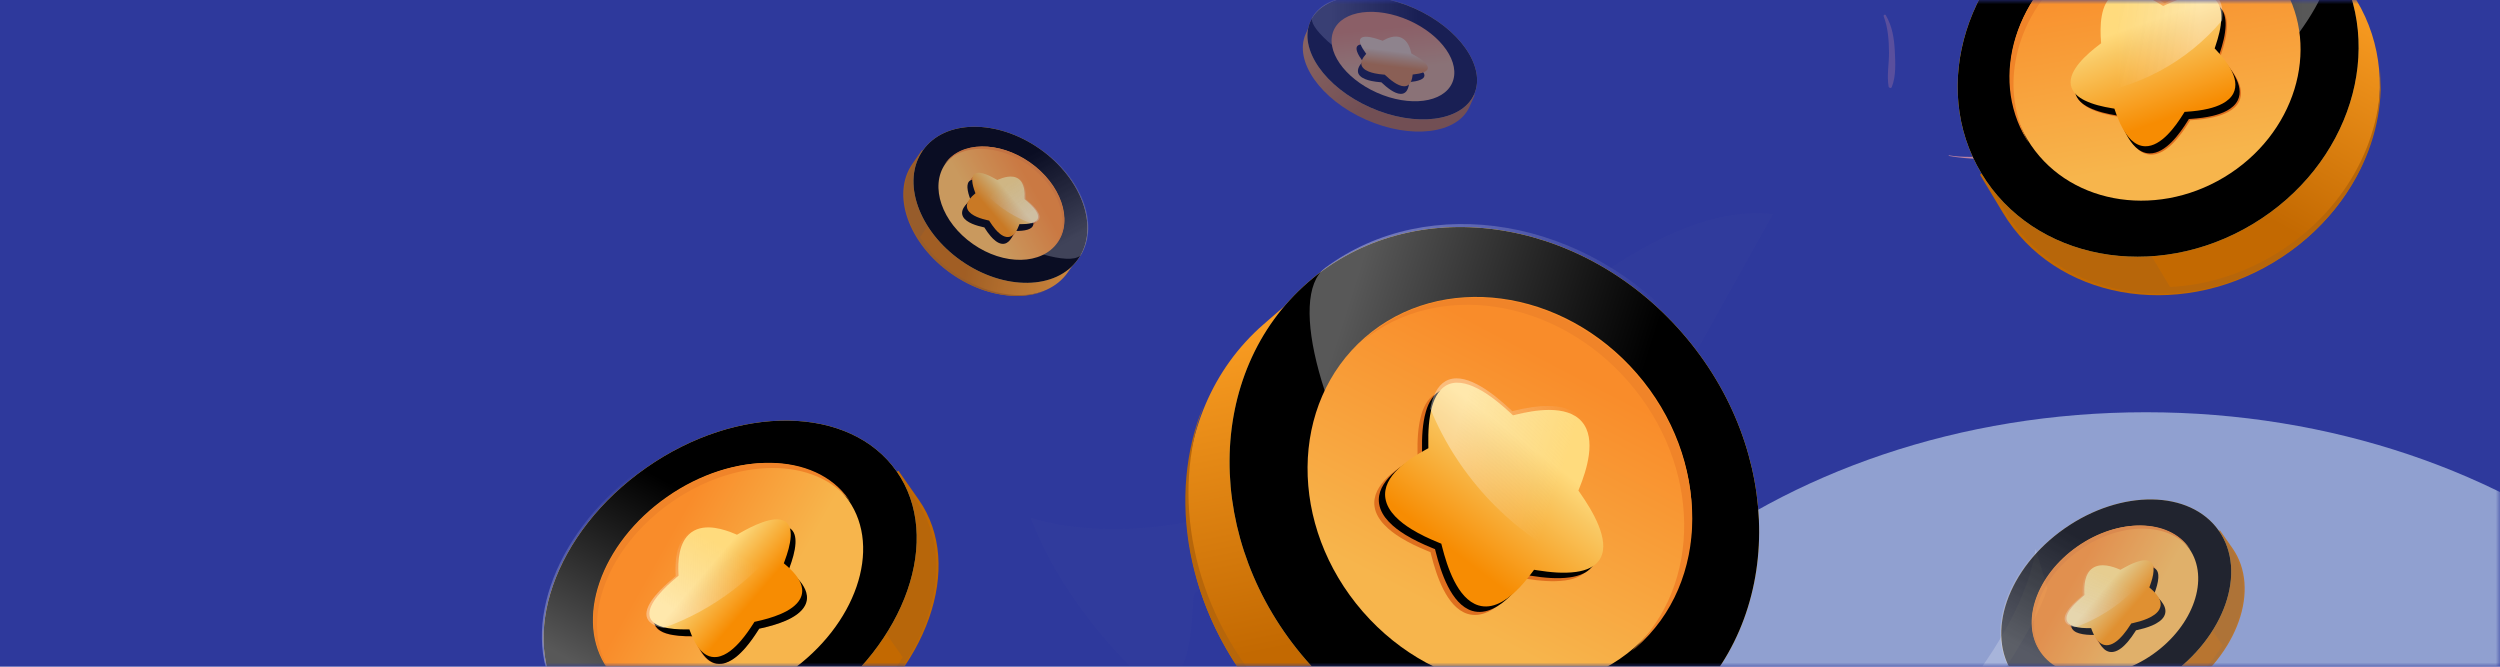 <?xml version="1.0" encoding="UTF-8"?>
<svg width="300px" height="80px" viewBox="0 0 300 80" version="1.1" xmlns="http://www.w3.org/2000/svg" xmlns:xlink="http://www.w3.org/1999/xlink">
    <title>Group 5 Copy 4</title>
    <defs>
        <polygon id="path-1" points="0 0 300 0 300 80 0 80"></polygon>
        <filter x="-92.6%" y="-116.3%" width="285.2%" height="332.6%" filterUnits="objectBoundingBox" id="filter-3">
            <feGaussianBlur stdDeviation="50" in="SourceGraphic"></feGaussianBlur>
        </filter>
        <linearGradient x1="109.267%" y1="50%" x2="50%" y2="58.744%" id="linearGradient-4">
            <stop stop-color="#F99C22" offset="0%"></stop>
            <stop stop-color="#C36901" offset="100%"></stop>
        </linearGradient>
        <filter x="-153.4%" y="-410.5%" width="406.8%" height="921.1%" filterUnits="objectBoundingBox" id="filter-5">
            <feGaussianBlur stdDeviation="11" in="SourceGraphic"></feGaussianBlur>
        </filter>
        <path d="M10.925,0.22 C16.865,0.22 21.681,3.135 21.681,6.731 C21.681,10.327 16.865,13.242 10.925,13.242 C4.985,13.242 0.17,10.327 0.17,6.731 C0.17,3.135 4.985,0.22 10.925,0.22" id="path-6"></path>
        <filter x="-83.7%" y="-138.2%" width="267.4%" height="376.5%" filterUnits="objectBoundingBox" id="filter-7">
            <feGaussianBlur stdDeviation="6" in="SourceGraphic"></feGaussianBlur>
        </filter>
        <filter x="-93.0%" y="-153.6%" width="286.0%" height="407.2%" filterUnits="objectBoundingBox" id="filter-8">
            <feGaussianBlur stdDeviation="1" in="SourceAlpha" result="shadowBlurInner1"></feGaussianBlur>
            <feOffset dx="0" dy="2" in="shadowBlurInner1" result="shadowOffsetInner1"></feOffset>
            <feComposite in="shadowOffsetInner1" in2="SourceAlpha" operator="arithmetic" k2="-1" k3="1" result="shadowInnerInner1"></feComposite>
            <feColorMatrix values="0 0 0 0 1   0 0 0 0 1   0 0 0 0 1  0 0 0 1 0" type="matrix" in="shadowInnerInner1" result="shadowMatrixInner1"></feColorMatrix>
            <feGaussianBlur stdDeviation="0.5" in="SourceAlpha" result="shadowBlurInner2"></feGaussianBlur>
            <feOffset dx="0" dy="-2" in="shadowBlurInner2" result="shadowOffsetInner2"></feOffset>
            <feComposite in="shadowOffsetInner2" in2="SourceAlpha" operator="arithmetic" k2="-1" k3="1" result="shadowInnerInner2"></feComposite>
            <feColorMatrix values="0 0 0 0 0.843   0 0 0 0 0.389   0 0 0 0 0.04  0 0 0 0.46 0" type="matrix" in="shadowInnerInner2" result="shadowMatrixInner2"></feColorMatrix>
            <feMerge>
                <feMergeNode in="shadowMatrixInner1"></feMergeNode>
                <feMergeNode in="shadowMatrixInner2"></feMergeNode>
            </feMerge>
        </filter>
        <linearGradient x1="36.721%" y1="44.288%" x2="86.927%" y2="55.822%" id="linearGradient-9">
            <stop stop-color="#EEEEEE" stop-opacity="0" offset="0%"></stop>
            <stop stop-color="#FFFFFF" stop-opacity="0.436" offset="100%"></stop>
        </linearGradient>
        <filter x="-83.7%" y="-193.0%" width="267.4%" height="486.1%" filterUnits="objectBoundingBox" id="filter-10">
            <feGaussianBlur stdDeviation="6" in="SourceGraphic"></feGaussianBlur>
        </filter>
        <linearGradient x1="79.919%" y1="36.575%" x2="50%" y2="68.586%" id="linearGradient-11">
            <stop stop-color="#F98C2A" offset="0%"></stop>
            <stop stop-color="#F7B54C" offset="100%"></stop>
        </linearGradient>
        <filter x="-115.7%" y="-189.8%" width="331.4%" height="479.5%" filterUnits="objectBoundingBox" id="filter-12">
            <feGaussianBlur stdDeviation="6" in="SourceGraphic"></feGaussianBlur>
        </filter>
        <linearGradient x1="64.273%" y1="39.569%" x2="50%" y2="68.029%" id="linearGradient-13">
            <stop stop-color="#FFDB7D" offset="0%"></stop>
            <stop stop-color="#F9C863" offset="20.905%"></stop>
            <stop stop-color="#F78C02" offset="100%"></stop>
        </linearGradient>
        <path d="M8.902,5.338 C8.148,5.395 6.838,5.543 6.56,6.051 C6.426,6.295 6.569,6.553 6.771,6.766 C7.03,7.041 7.402,7.285 7.778,7.502 L7.876,7.559 L7.851,7.64 C7.782,7.856 7.73,8.076 7.716,8.297 C7.697,8.626 7.76,9.059 8.241,9.266 C8.951,9.572 10.152,9.209 10.803,8.983 L10.926,8.941 L11.048,8.983 C11.377,9.097 11.721,9.203 12.078,9.28 C12.551,9.381 13.168,9.457 13.61,9.266 C14.341,8.951 14.146,8.1 14,7.64 L13.975,7.559 L14.073,7.502 C14.449,7.285 14.821,7.041 15.081,6.766 C15.28,6.555 15.424,6.292 15.291,6.051 C15.013,5.543 13.703,5.395 12.95,5.338 L12.812,5.328 L12.755,5.251 C12.445,4.835 11.8,4.079 10.926,4.079 C10.051,4.079 9.407,4.835 9.097,5.251 L9.039,5.328 L8.902,5.338" id="path-14"></path>
        <filter x="-169.8%" y="-263.9%" width="439.6%" height="665.5%" filterUnits="objectBoundingBox" id="filter-15">
            <feGaussianBlur stdDeviation="4" in="SourceGraphic"></feGaussianBlur>
        </filter>
        <filter x="-192.4%" y="-301.6%" width="484.8%" height="740.9%" filterUnits="objectBoundingBox" id="filter-16">
            <feOffset dx="0" dy="1" in="SourceAlpha" result="shadowOffsetOuter1"></feOffset>
            <feGaussianBlur stdDeviation="1.5" in="shadowOffsetOuter1" result="shadowBlurOuter1"></feGaussianBlur>
            <feColorMatrix values="0 0 0 0 0.886   0 0 0 0 0.412   0 0 0 0 0.004  0 0 0 0.649 0" type="matrix" in="shadowBlurOuter1"></feColorMatrix>
        </filter>
        <filter x="-65.0%" y="-57.6%" width="230.0%" height="215.2%" filterUnits="objectBoundingBox" id="filter-17">
            <feGaussianBlur stdDeviation="10" in="SourceGraphic"></feGaussianBlur>
        </filter>
        <filter x="-33.7%" y="-53.5%" width="167.3%" height="206.9%" filterUnits="objectBoundingBox" id="filter-18">
            <feGaussianBlur stdDeviation="10" in="SourceGraphic"></feGaussianBlur>
        </filter>
        <filter x="-19.0%" y="-153.4%" width="138.0%" height="406.7%" filterUnits="objectBoundingBox" id="filter-19">
            <feGaussianBlur stdDeviation="2" in="SourceGraphic"></feGaussianBlur>
        </filter>
        <filter x="-64.6%" y="-95.2%" width="229.3%" height="290.4%" filterUnits="objectBoundingBox" id="filter-20">
            <feGaussianBlur stdDeviation="2" in="SourceGraphic"></feGaussianBlur>
        </filter>
        <filter x="-187.8%" y="-72.0%" width="475.7%" height="244.1%" filterUnits="objectBoundingBox" id="filter-21">
            <feGaussianBlur stdDeviation="2" in="SourceGraphic"></feGaussianBlur>
        </filter>
        <linearGradient x1="109.267%" y1="50%" x2="50%" y2="62.42%" id="linearGradient-22">
            <stop stop-color="#F99C22" offset="0%"></stop>
            <stop stop-color="#C36901" offset="100%"></stop>
        </linearGradient>
        <path d="M24.776,0.596 C38.246,0.596 49.166,8.474 49.166,18.192 C49.166,27.911 38.246,35.789 24.776,35.789 C11.305,35.789 0.385,27.911 0.385,18.192 C0.385,8.474 11.305,0.596 24.776,0.596" id="path-23"></path>
        <filter x="-4.1%" y="-5.7%" width="108.2%" height="111.4%" filterUnits="objectBoundingBox" id="filter-24">
            <feGaussianBlur stdDeviation="1" in="SourceAlpha" result="shadowBlurInner1"></feGaussianBlur>
            <feOffset dx="0" dy="2" in="shadowBlurInner1" result="shadowOffsetInner1"></feOffset>
            <feComposite in="shadowOffsetInner1" in2="SourceAlpha" operator="arithmetic" k2="-1" k3="1" result="shadowInnerInner1"></feComposite>
            <feColorMatrix values="0 0 0 0 1   0 0 0 0 1   0 0 0 0 1  0 0 0 1 0" type="matrix" in="shadowInnerInner1" result="shadowMatrixInner1"></feColorMatrix>
            <feGaussianBlur stdDeviation="0.5" in="SourceAlpha" result="shadowBlurInner2"></feGaussianBlur>
            <feOffset dx="0" dy="-2" in="shadowBlurInner2" result="shadowOffsetInner2"></feOffset>
            <feComposite in="shadowOffsetInner2" in2="SourceAlpha" operator="arithmetic" k2="-1" k3="1" result="shadowInnerInner2"></feComposite>
            <feColorMatrix values="0 0 0 0 0.843   0 0 0 0 0.389   0 0 0 0 0.04  0 0 0 0.46 0" type="matrix" in="shadowInnerInner2" result="shadowMatrixInner2"></feColorMatrix>
            <feMerge>
                <feMergeNode in="shadowMatrixInner1"></feMergeNode>
                <feMergeNode in="shadowMatrixInner2"></feMergeNode>
            </feMerge>
        </filter>
        <linearGradient x1="36.721%" y1="41.887%" x2="86.927%" y2="58.269%" id="linearGradient-25">
            <stop stop-color="#EEEEEE" stop-opacity="0" offset="0%"></stop>
            <stop stop-color="#FFFFFF" stop-opacity="0.436" offset="100%"></stop>
        </linearGradient>
        <linearGradient x1="79.919%" y1="30.932%" x2="50%" y2="76.399%" id="linearGradient-26">
            <stop stop-color="#F98C2A" offset="0%"></stop>
            <stop stop-color="#F7B54C" offset="100%"></stop>
        </linearGradient>
        <linearGradient x1="64.273%" y1="35.184%" x2="50%" y2="75.607%" id="linearGradient-27">
            <stop stop-color="#FFDB7D" offset="0%"></stop>
            <stop stop-color="#F9C863" offset="20.905%"></stop>
            <stop stop-color="#F78C02" offset="100%"></stop>
        </linearGradient>
        <path d="M20.129,13.457 C18.42,13.611 15.448,14.011 14.818,15.383 C14.515,16.042 14.839,16.74 15.296,17.317 C15.884,18.06 16.728,18.718 17.581,19.307 L17.803,19.46 L17.745,19.679 C17.59,20.263 17.47,20.857 17.44,21.453 C17.396,22.342 17.539,23.512 18.631,24.074 C20.241,24.901 22.964,23.919 24.44,23.309 L24.718,23.194 L24.996,23.309 C25.742,23.617 26.522,23.903 27.332,24.111 C28.404,24.385 29.804,24.589 30.805,24.074 C32.464,23.221 32.022,20.921 31.691,19.679 L31.633,19.46 L31.856,19.307 C32.708,18.718 33.552,18.06 34.141,17.317 C34.594,16.745 34.919,16.036 34.619,15.383 C33.988,14.01 31.017,13.611 29.308,13.457 L28.996,13.429 L28.866,13.221 C28.163,12.097 26.701,10.053 24.718,10.053 C22.735,10.053 21.273,12.097 20.57,13.221 L20.441,13.429 L20.129,13.457" id="path-28"></path>
        <filter x="-25.0%" y="-27.9%" width="149.9%" height="169.7%" filterUnits="objectBoundingBox" id="filter-29">
            <feOffset dx="0" dy="1" in="SourceAlpha" result="shadowOffsetOuter1"></feOffset>
            <feGaussianBlur stdDeviation="1.5" in="shadowOffsetOuter1" result="shadowBlurOuter1"></feGaussianBlur>
            <feColorMatrix values="0 0 0 0 0.886   0 0 0 0 0.412   0 0 0 0 0.004  0 0 0 0.649 0" type="matrix" in="shadowBlurOuter1"></feColorMatrix>
        </filter>
        <linearGradient x1="36.721%" y1="44.281%" x2="86.927%" y2="55.829%" id="linearGradient-30">
            <stop stop-color="#EEEEEE" stop-opacity="0" offset="0%"></stop>
            <stop stop-color="#FFFFFF" stop-opacity="0.436" offset="100%"></stop>
        </linearGradient>
        <linearGradient x1="109.267%" y1="50%" x2="50%" y2="62.42%" id="linearGradient-31">
            <stop stop-color="#F99C22" offset="0%"></stop>
            <stop stop-color="#C36901" offset="100%"></stop>
        </linearGradient>
        <filter x="-52.8%" y="-118.5%" width="205.5%" height="336.9%" filterUnits="objectBoundingBox" id="filter-32">
            <feGaussianBlur stdDeviation="4" in="SourceGraphic"></feGaussianBlur>
        </filter>
        <filter x="-55.2%" y="-118.5%" width="210.4%" height="336.9%" filterUnits="objectBoundingBox" id="filter-33">
            <feGaussianBlur stdDeviation="4" in="SourceGraphic"></feGaussianBlur>
        </filter>
        <path d="M11.553,0.278 C17.834,0.278 22.926,3.951 22.926,8.483 C22.926,13.015 17.834,16.688 11.553,16.688 C5.272,16.688 0.18,13.015 0.18,8.483 C0.18,3.951 5.272,0.278 11.553,0.278" id="path-34"></path>
        <filter x="-52.8%" y="-73.1%" width="205.5%" height="246.2%" filterUnits="objectBoundingBox" id="filter-35">
            <feGaussianBlur stdDeviation="4" in="SourceGraphic"></feGaussianBlur>
        </filter>
        <filter x="-61.5%" y="-85.3%" width="223.1%" height="270.6%" filterUnits="objectBoundingBox" id="filter-36">
            <feGaussianBlur stdDeviation="1" in="SourceAlpha" result="shadowBlurInner1"></feGaussianBlur>
            <feOffset dx="0" dy="2" in="shadowBlurInner1" result="shadowOffsetInner1"></feOffset>
            <feComposite in="shadowOffsetInner1" in2="SourceAlpha" operator="arithmetic" k2="-1" k3="1" result="shadowInnerInner1"></feComposite>
            <feColorMatrix values="0 0 0 0 1   0 0 0 0 1   0 0 0 0 1  0 0 0 1 0" type="matrix" in="shadowInnerInner1" result="shadowMatrixInner1"></feColorMatrix>
            <feGaussianBlur stdDeviation="0.5" in="SourceAlpha" result="shadowBlurInner2"></feGaussianBlur>
            <feOffset dx="0" dy="-2" in="shadowBlurInner2" result="shadowOffsetInner2"></feOffset>
            <feComposite in="shadowOffsetInner2" in2="SourceAlpha" operator="arithmetic" k2="-1" k3="1" result="shadowInnerInner2"></feComposite>
            <feColorMatrix values="0 0 0 0 0.843   0 0 0 0 0.389   0 0 0 0 0.04  0 0 0 0.46 0" type="matrix" in="shadowInnerInner2" result="shadowMatrixInner2"></feColorMatrix>
            <feMerge>
                <feMergeNode in="shadowMatrixInner1"></feMergeNode>
                <feMergeNode in="shadowMatrixInner2"></feMergeNode>
            </feMerge>
        </filter>
        <linearGradient x1="36.721%" y1="41.887%" x2="86.927%" y2="58.269%" id="linearGradient-37">
            <stop stop-color="#EEEEEE" stop-opacity="0" offset="0%"></stop>
            <stop stop-color="#FFFFFF" stop-opacity="0.436" offset="100%"></stop>
        </linearGradient>
        <filter x="-52.8%" y="-102.1%" width="205.5%" height="304.2%" filterUnits="objectBoundingBox" id="filter-38">
            <feGaussianBlur stdDeviation="4" in="SourceGraphic"></feGaussianBlur>
        </filter>
        <linearGradient x1="79.919%" y1="30.932%" x2="50%" y2="76.399%" id="linearGradient-39">
            <stop stop-color="#F98C2A" offset="0%"></stop>
            <stop stop-color="#F7B54C" offset="100%"></stop>
        </linearGradient>
        <filter x="-72.9%" y="-100.4%" width="245.9%" height="300.8%" filterUnits="objectBoundingBox" id="filter-40">
            <feGaussianBlur stdDeviation="4" in="SourceGraphic"></feGaussianBlur>
        </filter>
        <filter x="-128.4%" y="-179.5%" width="356.9%" height="459.0%" filterUnits="objectBoundingBox" id="filter-41">
            <feGaussianBlur stdDeviation="4" in="SourceGraphic"></feGaussianBlur>
        </filter>
        <filter x="-72.9%" y="-197.4%" width="245.9%" height="494.9%" filterUnits="objectBoundingBox" id="filter-42">
            <feGaussianBlur stdDeviation="4" in="SourceGraphic"></feGaussianBlur>
        </filter>
        <linearGradient x1="64.273%" y1="35.184%" x2="50%" y2="75.607%" id="linearGradient-43">
            <stop stop-color="#FFDB7D" offset="0%"></stop>
            <stop stop-color="#F9C863" offset="20.905%"></stop>
            <stop stop-color="#F78C02" offset="100%"></stop>
        </linearGradient>
        <path d="M9.386,6.275 C8.589,6.347 7.203,6.533 6.909,7.173 C6.768,7.481 6.919,7.806 7.132,8.075 C7.407,8.422 7.8,8.728 8.198,9.003 L8.302,9.074 L8.275,9.176 C8.202,9.449 8.146,9.726 8.132,10.004 C8.112,10.418 8.178,10.964 8.688,11.226 C9.438,11.611 10.708,11.154 11.396,10.869 L11.526,10.815 L11.656,10.869 C12.003,11.012 12.367,11.146 12.745,11.243 C13.244,11.371 13.897,11.466 14.364,11.226 C15.138,10.828 14.932,9.755 14.778,9.176 L14.751,9.074 L14.854,9.003 C15.252,8.728 15.645,8.422 15.92,8.075 C16.131,7.808 16.282,7.477 16.143,7.173 C15.849,6.533 14.463,6.347 13.666,6.275 L13.521,6.262 L13.46,6.165 C13.132,5.641 12.451,4.688 11.526,4.688 C10.601,4.688 9.92,5.641 9.592,6.165 L9.531,6.262 L9.386,6.275" id="path-44"></path>
        <filter x="-160.6%" y="-209.4%" width="421.1%" height="548.7%" filterUnits="objectBoundingBox" id="filter-45">
            <feGaussianBlur stdDeviation="4" in="SourceGraphic"></feGaussianBlur>
        </filter>
        <filter x="-182.0%" y="-239.3%" width="463.9%" height="608.5%" filterUnits="objectBoundingBox" id="filter-46">
            <feOffset dx="0" dy="1" in="SourceAlpha" result="shadowOffsetOuter1"></feOffset>
            <feGaussianBlur stdDeviation="1.5" in="shadowOffsetOuter1" result="shadowBlurOuter1"></feGaussianBlur>
            <feColorMatrix values="0 0 0 0 0.886   0 0 0 0 0.412   0 0 0 0 0.004  0 0 0 0.649 0" type="matrix" in="shadowBlurOuter1"></feColorMatrix>
        </filter>
        <linearGradient x1="36.721%" y1="44.281%" x2="86.927%" y2="55.829%" id="linearGradient-47">
            <stop stop-color="#EEEEEE" stop-opacity="0" offset="0%"></stop>
            <stop stop-color="#FFFFFF" stop-opacity="0.436" offset="100%"></stop>
        </linearGradient>
        <filter x="-128.4%" y="-296.2%" width="356.9%" height="692.3%" filterUnits="objectBoundingBox" id="filter-48">
            <feGaussianBlur stdDeviation="4" in="SourceGraphic"></feGaussianBlur>
        </filter>
        <linearGradient x1="109.267%" y1="50%" x2="50%" y2="62.42%" id="linearGradient-49">
            <stop stop-color="#F99C22" offset="0%"></stop>
            <stop stop-color="#C36901" offset="100%"></stop>
        </linearGradient>
        <filter x="-39.9%" y="-89.6%" width="179.8%" height="279.3%" filterUnits="objectBoundingBox" id="filter-50">
            <feGaussianBlur stdDeviation="4" in="SourceGraphic"></feGaussianBlur>
        </filter>
        <filter x="-41.8%" y="-89.6%" width="183.6%" height="279.3%" filterUnits="objectBoundingBox" id="filter-51">
            <feGaussianBlur stdDeviation="4" in="SourceGraphic"></feGaussianBlur>
        </filter>
        <path d="M15.269,0.367 C23.571,0.367 30.301,5.222 30.301,11.212 C30.301,17.201 23.571,22.057 15.269,22.057 C6.967,22.057 0.237,17.201 0.237,11.212 C0.237,5.222 6.967,0.367 15.269,0.367" id="path-52"></path>
        <filter x="-39.9%" y="-55.3%" width="179.8%" height="210.7%" filterUnits="objectBoundingBox" id="filter-53">
            <feGaussianBlur stdDeviation="4" in="SourceGraphic"></feGaussianBlur>
        </filter>
        <filter x="-46.6%" y="-64.5%" width="193.1%" height="229.1%" filterUnits="objectBoundingBox" id="filter-54">
            <feGaussianBlur stdDeviation="1" in="SourceAlpha" result="shadowBlurInner1"></feGaussianBlur>
            <feOffset dx="0" dy="2" in="shadowBlurInner1" result="shadowOffsetInner1"></feOffset>
            <feComposite in="shadowOffsetInner1" in2="SourceAlpha" operator="arithmetic" k2="-1" k3="1" result="shadowInnerInner1"></feComposite>
            <feColorMatrix values="0 0 0 0 1   0 0 0 0 1   0 0 0 0 1  0 0 0 1 0" type="matrix" in="shadowInnerInner1" result="shadowMatrixInner1"></feColorMatrix>
            <feGaussianBlur stdDeviation="0.5" in="SourceAlpha" result="shadowBlurInner2"></feGaussianBlur>
            <feOffset dx="0" dy="-2" in="shadowBlurInner2" result="shadowOffsetInner2"></feOffset>
            <feComposite in="shadowOffsetInner2" in2="SourceAlpha" operator="arithmetic" k2="-1" k3="1" result="shadowInnerInner2"></feComposite>
            <feColorMatrix values="0 0 0 0 0.843   0 0 0 0 0.389   0 0 0 0 0.04  0 0 0 0.46 0" type="matrix" in="shadowInnerInner2" result="shadowMatrixInner2"></feColorMatrix>
            <feMerge>
                <feMergeNode in="shadowMatrixInner1"></feMergeNode>
                <feMergeNode in="shadowMatrixInner2"></feMergeNode>
            </feMerge>
        </filter>
        <linearGradient x1="36.721%" y1="41.887%" x2="86.927%" y2="58.269%" id="linearGradient-55">
            <stop stop-color="#EEEEEE" stop-opacity="0" offset="0%"></stop>
            <stop stop-color="#FFFFFF" stop-opacity="0.436" offset="100%"></stop>
        </linearGradient>
        <filter x="-39.9%" y="-77.3%" width="179.8%" height="254.5%" filterUnits="objectBoundingBox" id="filter-56">
            <feGaussianBlur stdDeviation="4" in="SourceGraphic"></feGaussianBlur>
        </filter>
        <linearGradient x1="79.919%" y1="30.932%" x2="50%" y2="76.399%" id="linearGradient-57">
            <stop stop-color="#F98C2A" offset="0%"></stop>
            <stop stop-color="#F7B54C" offset="100%"></stop>
        </linearGradient>
        <filter x="-55.2%" y="-76.0%" width="210.4%" height="251.9%" filterUnits="objectBoundingBox" id="filter-58">
            <feGaussianBlur stdDeviation="4" in="SourceGraphic"></feGaussianBlur>
        </filter>
        <filter x="-97.2%" y="-135.8%" width="294.4%" height="371.6%" filterUnits="objectBoundingBox" id="filter-59">
            <feGaussianBlur stdDeviation="4" in="SourceGraphic"></feGaussianBlur>
        </filter>
        <filter x="-55.2%" y="-149.4%" width="210.4%" height="398.8%" filterUnits="objectBoundingBox" id="filter-60">
            <feGaussianBlur stdDeviation="4" in="SourceGraphic"></feGaussianBlur>
        </filter>
        <linearGradient x1="64.273%" y1="35.184%" x2="50%" y2="75.607%" id="linearGradient-61">
            <stop stop-color="#FFDB7D" offset="0%"></stop>
            <stop stop-color="#F9C863" offset="20.905%"></stop>
            <stop stop-color="#F78C02" offset="100%"></stop>
        </linearGradient>
        <path d="M12.405,8.294 C11.352,8.389 9.521,8.635 9.132,9.48 C8.945,9.887 9.145,10.317 9.427,10.672 C9.789,11.131 10.31,11.536 10.835,11.899 L10.972,11.993 L10.936,12.128 C10.841,12.488 10.767,12.854 10.749,13.222 C10.721,13.769 10.809,14.491 11.482,14.837 C12.474,15.347 14.153,14.741 15.063,14.365 L15.234,14.294 L15.405,14.365 C15.865,14.555 16.345,14.731 16.844,14.859 C17.505,15.028 18.368,15.154 18.985,14.837 C20.007,14.311 19.735,12.894 19.531,12.128 L19.496,11.993 L19.632,11.899 C20.158,11.536 20.678,11.131 21.041,10.672 C21.32,10.32 21.52,9.883 21.335,9.48 C20.947,8.634 19.115,8.388 18.062,8.294 L17.87,8.276 L17.79,8.148 C17.357,7.456 16.456,6.196 15.234,6.196 C14.012,6.196 13.111,7.455 12.677,8.148 L12.598,8.276 L12.405,8.294" id="path-62"></path>
        <filter x="-121.5%" y="-158.4%" width="343.0%" height="439.5%" filterUnits="objectBoundingBox" id="filter-63">
            <feGaussianBlur stdDeviation="4" in="SourceGraphic"></feGaussianBlur>
        </filter>
        <filter x="-137.7%" y="-181.1%" width="375.4%" height="484.8%" filterUnits="objectBoundingBox" id="filter-64">
            <feOffset dx="0" dy="1" in="SourceAlpha" result="shadowOffsetOuter1"></feOffset>
            <feGaussianBlur stdDeviation="1.5" in="shadowOffsetOuter1" result="shadowBlurOuter1"></feGaussianBlur>
            <feColorMatrix values="0 0 0 0 0.886   0 0 0 0 0.412   0 0 0 0 0.004  0 0 0 0.649 0" type="matrix" in="shadowBlurOuter1"></feColorMatrix>
        </filter>
        <linearGradient x1="36.721%" y1="44.281%" x2="86.927%" y2="55.829%" id="linearGradient-65">
            <stop stop-color="#EEEEEE" stop-opacity="0" offset="0%"></stop>
            <stop stop-color="#FFFFFF" stop-opacity="0.436" offset="100%"></stop>
        </linearGradient>
        <filter x="-97.2%" y="-224.1%" width="294.4%" height="548.1%" filterUnits="objectBoundingBox" id="filter-66">
            <feGaussianBlur stdDeviation="4" in="SourceGraphic"></feGaussianBlur>
        </filter>
        <linearGradient x1="109.267%" y1="50%" x2="50%" y2="68.368%" id="linearGradient-67">
            <stop stop-color="#F99C22" offset="0%"></stop>
            <stop stop-color="#C36901" offset="100%"></stop>
        </linearGradient>
        <path d="M34.628,1.012 C53.455,1.012 68.718,14.403 68.718,30.922 C68.718,47.44 53.455,60.831 34.628,60.831 C15.801,60.831 0.538,47.44 0.538,30.922 C0.538,14.403 15.801,1.012 34.628,1.012" id="path-68"></path>
        <filter x="-2.9%" y="-3.3%" width="105.9%" height="106.7%" filterUnits="objectBoundingBox" id="filter-69">
            <feGaussianBlur stdDeviation="1" in="SourceAlpha" result="shadowBlurInner1"></feGaussianBlur>
            <feOffset dx="0" dy="2" in="shadowBlurInner1" result="shadowOffsetInner1"></feOffset>
            <feComposite in="shadowOffsetInner1" in2="SourceAlpha" operator="arithmetic" k2="-1" k3="1" result="shadowInnerInner1"></feComposite>
            <feColorMatrix values="0 0 0 0 1   0 0 0 0 1   0 0 0 0 1  0 0 0 1 0" type="matrix" in="shadowInnerInner1" result="shadowMatrixInner1"></feColorMatrix>
            <feGaussianBlur stdDeviation="0.5" in="SourceAlpha" result="shadowBlurInner2"></feGaussianBlur>
            <feOffset dx="0" dy="-2" in="shadowBlurInner2" result="shadowOffsetInner2"></feOffset>
            <feComposite in="shadowOffsetInner2" in2="SourceAlpha" operator="arithmetic" k2="-1" k3="1" result="shadowInnerInner2"></feComposite>
            <feColorMatrix values="0 0 0 0 0.843   0 0 0 0 0.389   0 0 0 0 0.04  0 0 0 0.46 0" type="matrix" in="shadowInnerInner2" result="shadowMatrixInner2"></feColorMatrix>
            <feMerge>
                <feMergeNode in="shadowMatrixInner1"></feMergeNode>
                <feMergeNode in="shadowMatrixInner2"></feMergeNode>
            </feMerge>
        </filter>
        <linearGradient x1="36.721%" y1="38.002%" x2="86.927%" y2="62.229%" id="linearGradient-70">
            <stop stop-color="#EEEEEE" stop-opacity="0" offset="0%"></stop>
            <stop stop-color="#FFFFFF" stop-opacity="0.436" offset="100%"></stop>
        </linearGradient>
        <linearGradient x1="79.919%" y1="21.8%" x2="50%" y2="89.041%" id="linearGradient-71">
            <stop stop-color="#F98C2A" offset="0%"></stop>
            <stop stop-color="#F7B54C" offset="100%"></stop>
        </linearGradient>
        <linearGradient x1="64.273%" y1="28.089%" x2="50%" y2="87.871%" id="linearGradient-72">
            <stop stop-color="#FFDB7D" offset="0%"></stop>
            <stop stop-color="#F9C863" offset="20.905%"></stop>
            <stop stop-color="#F78C02" offset="100%"></stop>
        </linearGradient>
        <path d="M28.133,22.873 C25.746,23.135 21.591,23.814 20.71,26.146 C20.287,27.267 20.739,28.453 21.378,29.434 C22.201,30.698 23.381,31.816 24.572,32.816 L24.883,33.077 L24.802,33.448 C24.585,34.442 24.418,35.452 24.376,36.464 C24.314,37.975 24.513,39.964 26.04,40.919 C28.29,42.325 32.096,40.656 34.159,39.618 L34.548,39.423 L34.937,39.618 C35.978,40.142 37.068,40.628 38.201,40.981 C39.699,41.447 41.656,41.793 43.056,40.918 C45.374,39.47 44.756,35.56 44.294,33.448 L44.213,33.077 L44.523,32.816 C45.715,31.816 46.895,30.698 47.718,29.434 C48.35,28.462 48.805,27.256 48.386,26.146 C47.504,23.813 43.351,23.135 40.963,22.873 L40.527,22.825 L40.345,22.472 C39.362,20.562 37.319,17.088 34.548,17.088 C31.776,17.088 29.733,20.562 28.751,22.472 L28.569,22.825 L28.133,22.873" id="path-73"></path>
        <filter x="-17.9%" y="-16.4%" width="135.7%" height="141.0%" filterUnits="objectBoundingBox" id="filter-74">
            <feOffset dx="0" dy="1" in="SourceAlpha" result="shadowOffsetOuter1"></feOffset>
            <feGaussianBlur stdDeviation="1.5" in="shadowOffsetOuter1" result="shadowBlurOuter1"></feGaussianBlur>
            <feColorMatrix values="0 0 0 0 0.886   0 0 0 0 0.412   0 0 0 0 0.004  0 0 0 0.649 0" type="matrix" in="shadowBlurOuter1"></feColorMatrix>
        </filter>
        <linearGradient x1="36.721%" y1="41.542%" x2="86.927%" y2="58.62%" id="linearGradient-75">
            <stop stop-color="#EEEEEE" stop-opacity="0" offset="0%"></stop>
            <stop stop-color="#FFFFFF" stop-opacity="0.436" offset="100%"></stop>
        </linearGradient>
        <linearGradient x1="109.267%" y1="50%" x2="50%" y2="68.867%" id="linearGradient-76">
            <stop stop-color="#F99C22" offset="0%"></stop>
            <stop stop-color="#C36901" offset="100%"></stop>
        </linearGradient>
        <path d="M25.144,0.745 C38.815,0.745 49.897,10.6 49.897,22.756 C49.897,34.912 38.815,44.767 25.144,44.767 C11.473,44.767 0.391,34.912 0.391,22.756 C0.391,10.6 11.473,0.745 25.144,0.745" id="path-77"></path>
        <filter x="-4.0%" y="-4.5%" width="108.1%" height="109.1%" filterUnits="objectBoundingBox" id="filter-78">
            <feGaussianBlur stdDeviation="1" in="SourceAlpha" result="shadowBlurInner1"></feGaussianBlur>
            <feOffset dx="0" dy="2" in="shadowBlurInner1" result="shadowOffsetInner1"></feOffset>
            <feComposite in="shadowOffsetInner1" in2="SourceAlpha" operator="arithmetic" k2="-1" k3="1" result="shadowInnerInner1"></feComposite>
            <feColorMatrix values="0 0 0 0 1   0 0 0 0 1   0 0 0 0 1  0 0 0 1 0" type="matrix" in="shadowInnerInner1" result="shadowMatrixInner1"></feColorMatrix>
            <feGaussianBlur stdDeviation="0.5" in="SourceAlpha" result="shadowBlurInner2"></feGaussianBlur>
            <feOffset dx="0" dy="-2" in="shadowBlurInner2" result="shadowOffsetInner2"></feOffset>
            <feComposite in="shadowOffsetInner2" in2="SourceAlpha" operator="arithmetic" k2="-1" k3="1" result="shadowInnerInner2"></feComposite>
            <feColorMatrix values="0 0 0 0 0.843   0 0 0 0 0.389   0 0 0 0 0.04  0 0 0 0.46 0" type="matrix" in="shadowInnerInner2" result="shadowMatrixInner2"></feColorMatrix>
            <feMerge>
                <feMergeNode in="shadowMatrixInner1"></feMergeNode>
                <feMergeNode in="shadowMatrixInner2"></feMergeNode>
            </feMerge>
        </filter>
        <linearGradient x1="36.721%" y1="37.675%" x2="86.927%" y2="62.561%" id="linearGradient-79">
            <stop stop-color="#EEEEEE" stop-opacity="0" offset="0%"></stop>
            <stop stop-color="#FFFFFF" stop-opacity="0.436" offset="100%"></stop>
        </linearGradient>
        <linearGradient x1="79.919%" y1="21.033%" x2="50%" y2="90.104%" id="linearGradient-80">
            <stop stop-color="#F98C2A" offset="0%"></stop>
            <stop stop-color="#F7B54C" offset="100%"></stop>
        </linearGradient>
        <linearGradient x1="64.273%" y1="27.493%" x2="50%" y2="88.901%" id="linearGradient-81">
            <stop stop-color="#FFDB7D" offset="0%"></stop>
            <stop stop-color="#F9C863" offset="20.905%"></stop>
            <stop stop-color="#F78C02" offset="100%"></stop>
        </linearGradient>
        <path d="M20.428,16.833 C18.694,17.026 15.678,17.525 15.038,19.242 C14.731,20.067 15.059,20.939 15.523,21.661 C16.12,22.591 16.977,23.414 17.842,24.15 L18.068,24.342 L18.009,24.615 C17.851,25.347 17.73,26.09 17.7,26.835 C17.655,27.947 17.799,29.411 18.908,30.113 C20.542,31.148 23.305,29.92 24.804,29.156 L25.086,29.012 L25.368,29.156 C26.124,29.541 26.916,29.899 27.738,30.159 C28.826,30.502 30.247,30.757 31.263,30.113 C32.946,29.047 32.498,26.169 32.162,24.615 L32.103,24.342 L32.329,24.15 C33.194,23.414 34.051,22.591 34.648,21.661 C35.108,20.946 35.438,20.058 35.133,19.242 C34.494,17.525 31.478,17.025 29.744,16.833 L29.427,16.797 L29.295,16.538 C28.581,15.132 27.098,12.575 25.086,12.575 C23.073,12.575 21.589,15.132 20.876,16.538 L20.744,16.797 L20.428,16.833" id="path-82"></path>
        <filter x="-24.6%" y="-22.3%" width="149.2%" height="155.8%" filterUnits="objectBoundingBox" id="filter-83">
            <feOffset dx="0" dy="1" in="SourceAlpha" result="shadowOffsetOuter1"></feOffset>
            <feGaussianBlur stdDeviation="1.5" in="shadowOffsetOuter1" result="shadowBlurOuter1"></feGaussianBlur>
            <feColorMatrix values="0 0 0 0 0.886   0 0 0 0 0.412   0 0 0 0 0.004  0 0 0 0.649 0" type="matrix" in="shadowBlurOuter1"></feColorMatrix>
        </filter>
        <linearGradient x1="36.721%" y1="41.312%" x2="86.927%" y2="58.854%" id="linearGradient-84">
            <stop stop-color="#EEEEEE" stop-opacity="0" offset="0%"></stop>
            <stop stop-color="#FFFFFF" stop-opacity="0.436" offset="100%"></stop>
        </linearGradient>
    </defs>
    <g id="Page-1" stroke="none" stroke-width="1" fill="none" fill-rule="evenodd">
        <g id="Rewards-Frenzy-Promo_99" transform="translate(-1140, 0)">
            <g id="Group-38" transform="translate(1290, 40) scale(-1, 1) translate(-1290, -40) translate(1140, 0)">
                <mask id="mask-2" fill="white">
                    <use xlink:href="#path-1"></use>
                </mask>
                <use id="Mask" fill="#2E399C" xlink:href="#path-1"></use>
                <g id="Group-4" mask="url(#mask-2)">
                    <g transform="translate(-39, -26)" id="Group-38">
                        <path d="M81.491,204.47 C101.892,204.47 130.752,203.703 144.994,193.79 C161.98,181.967 162.491,159.346 162.491,139.97 C162.491,104.348 126.226,75.47 81.491,75.47 C36.755,75.47 0.491,104.348 0.491,139.97 C0.491,175.592 36.755,204.47 81.491,204.47 Z" id="Oval" fill="#D0E4F2" opacity="0.777" filter="url(#filter-3)"></path>
                        <g id="Group-71" transform="translate(43.699, 0.84)">
                            <g id="Rectangle" transform="translate(92.47, 20.662)"></g>
                            <g id="Group-66-Copy-2" opacity="0.458" transform="translate(128.505, 32.709) rotate(-24) translate(-128.505, -32.709) translate(117.574, 25.314)">
                                <path d="M21.583,8.327 C21.583,11.896 16.768,14.789 10.828,14.789 C4.887,14.789 0.072,11.896 0.072,8.327 L0.072,6.75 L21.583,6.75 L21.583,8.327" id="Fill-5" fill="url(#linearGradient-4)" filter="url(#filter-5)"></path>
                                <g id="Fill-7" filter="url(#filter-7)">
                                    <use fill="#FFCF67" fill-rule="evenodd" xlink:href="#path-6"></use>
                                    <use fill="black" fill-opacity="1" filter="url(#filter-8)" xlink:href="#path-6"></use>
                                </g>
                                <path d="M10.921,0.125 C16.623,0.125 21.289,2.784 21.668,6.149 C21.876,8.67 3.502,12.031 0.159,6.301 C0.413,2.864 5.134,0.125 10.921,0.125" id="Fill-8" fill="url(#linearGradient-9)" opacity="0.793" filter="url(#filter-10)"></path>
                                <path d="M10.912,1.809 C15.208,1.809 18.691,3.933 18.691,6.552 C18.691,9.171 15.208,11.294 10.912,11.294 C6.616,11.294 3.134,9.171 3.134,6.552 C3.134,3.933 6.616,1.809 10.912,1.809" id="Fill-9" fill="url(#linearGradient-11)" fill-rule="nonzero" filter="url(#filter-12)"></path>
                                <g id="Fill-10" filter="url(#filter-15)">
                                    <use fill="black" fill-opacity="1" filter="url(#filter-16)" xlink:href="#path-14"></use>
                                    <use fill="url(#linearGradient-13)" fill-rule="evenodd" xlink:href="#path-14"></use>
                                </g>
                            </g>
                            <g id="Group-13">
                                <g id="Group-3" transform="translate(29.046, 26.205)" fill-rule="nonzero">
                                    <g id="shutterstock_1372988027-[Converted]">
                                        <g id="Path-+-Path-+-Path-+-Path-+-Path-+-Path-+-Path-+-Path-Mask" transform="translate(20.182, 24.09)">
                                            <g transform="translate(0, -0)" id="Path">
                                                <path d="M45.321,89.579 C45.722,88.888 46.13,88.254 46.549,87.668 C44.681,86.398 41.965,85.026 38.631,82.781 C11.89,64.792 2.932,48.93 1.795,40.734 L0.39,45.465 C3.467,55.329 24.047,80.988 37.578,89.579 C38.974,90.467 42.843,92.643 45.23,92.817 C44.277,92.632 44.027,91.813 45.321,89.579 Z" fill="#FFFFFF" opacity="0.46" style="mix-blend-mode: overlay;" filter="url(#filter-17)"></path>
                                                <path d="M122.395,36.999 C122.222,36.975 108.771,42.133 87.987,32.438 C82.718,29.99 64.744,15.803 60.2,12.354 C52.73,6.679 43.018,-0.48 33.306,0.547 L42.337,16.741 C42.337,16.741 101.343,43.931 102.75,46.131 C103.283,46.968 102.081,61.327 110.376,54.928 C116.357,48.824 120.163,42.786 122.4,36.999 L122.395,36.999 Z" fill="#5F58A5" opacity="0.24" style="mix-blend-mode: multiply;" filter="url(#filter-18)"></path>
                                            </g>
                                        </g>
                                        <path d="M0.905,19.448 C3.091,15.481 9.375,15.96 13.192,16.156 C15.997,16.299 19.034,16.327 22.048,16.837 C25.205,17.372 29.098,18.129 32.37,17.599 C32.4,17.599 32.436,17.661 32.411,17.664 C27.309,18.572 21.918,17.63 16.812,17.245 C14.312,17.063 11.598,16.909 9.134,16.94 C5.791,16.98 3.767,18.241 1.342,19.915 C1.155,20.044 0.785,19.67 0.905,19.448 Z" id="Path" fill="#FFA4A4" opacity="0.831" style="mix-blend-mode: overlay;" filter="url(#filter-19)"></path>
                                        <path d="M13.886,11.965 C14.125,12.212 14.069,12.51 13.844,12.423 C12.145,11.806 10.607,11.352 9.35,10.225 C8.045,9.056 6.295,4.862 4.832,7.073 C4.792,7.132 4.731,7.073 4.768,7.002 C6.643,3.748 12.566,10.601 13.886,11.965 Z" id="Path" fill="#FFA4A4" opacity="0.859" style="mix-blend-mode: overlay;" filter="url(#filter-20)"></path>
                                        <path d="M38.931,4.828 C39.391,3.407 39.968,2.095 41.073,0.994 C41.126,0.947 41.206,0.946 41.261,0.992 C41.315,1.037 41.328,1.115 41.292,1.176 C40.418,2.377 39.918,3.863 39.536,5.25 C39.186,6.52 39.097,7.943 38.537,9.166 C38.464,9.326 38.173,9.335 38.154,9.143 C37.975,7.736 38.495,6.175 38.931,4.828 Z" id="Path" fill="#FFA4A4" opacity="0.46" style="mix-blend-mode: screen;" filter="url(#filter-21)" transform="translate(39.715, 5.122) rotate(-15) translate(-39.715, -5.122) "></path>
                                    </g>
                                </g>
                                <g id="Group-66-Copy-5" transform="translate(206.829, 97.326) rotate(35) translate(-206.829, -97.326) translate(181.829, 77.326)">
                                    <path d="M48.945,22.506 C48.945,32.15 38.025,39.968 24.554,39.968 C11.084,39.968 0.164,32.15 0.164,22.506 L0.164,18.244 L48.945,18.244 L48.945,22.506" id="Fill-5" fill="url(#linearGradient-22)"></path>
                                    <path d="M47.072,29.446 C43.318,35.61 34.753,39.918 24.785,39.918 C11.356,39.918 0.469,32.099 0.469,22.455 L0.469,18.194 L1.367,18.194 C1.071,19.172 0.888,20.181 0.831,21.213 C2.038,26.185 6.173,30.435 11.914,33.012 C12.135,33.111 12.358,33.208 12.584,33.302 L12.584,36.878 C16.246,38.465 20.538,39.379 25.128,39.379 C34.802,39.379 43.157,35.321 47.072,29.446" id="Fill-6" fill="#B7660A"></path>
                                    <g id="Fill-7">
                                        <use fill="#FFCF67" fill-rule="evenodd" xlink:href="#path-23"></use>
                                        <use fill="black" fill-opacity="1" filter="url(#filter-24)" xlink:href="#path-23"></use>
                                    </g>
                                    <path d="M24.766,0.338 C37.697,0.338 48.279,7.525 49.139,16.619 C49.609,23.432 7.942,32.515 0.362,17.03 C0.937,7.742 11.642,0.338 24.766,0.338" id="Fill-8" fill="url(#linearGradient-25)" opacity="0.793"></path>
                                    <path d="M24.746,4.89 C34.489,4.89 42.386,10.629 42.386,17.707 C42.386,24.786 34.489,30.525 24.746,30.525 C15.004,30.525 7.107,24.786 7.107,17.707 C7.107,10.629 15.004,4.89 24.746,4.89" id="Fill-9" fill="url(#linearGradient-26)" fill-rule="nonzero"></path>
                                    <path d="M20.187,14.427 C18.479,14.581 15.506,14.98 14.876,16.353 C14.573,17.012 14.897,17.71 15.354,18.287 C15.943,19.03 16.787,19.688 17.639,20.277 L17.862,20.43 L17.804,20.648 C17.648,21.233 17.529,21.827 17.499,22.423 C17.454,23.312 17.597,24.482 18.689,25.044 C20.299,25.871 23.022,24.889 24.499,24.279 L24.777,24.164 L25.055,24.279 C25.8,24.587 26.58,24.873 27.39,25.08 C28.462,25.355 29.862,25.558 30.864,25.044 C32.522,24.191 32.08,21.891 31.75,20.648 L31.692,20.43 L31.914,20.277 C32.767,19.688 33.611,19.03 34.199,18.287 C34.652,17.715 34.977,17.005 34.677,16.353 C34.047,14.98 31.075,14.581 29.366,14.427 L29.054,14.399 L28.924,14.191 C28.221,13.067 26.76,11.023 24.777,11.023 C22.794,11.023 21.332,13.067 20.629,14.191 L20.499,14.399 L20.187,14.427" id="Fill-10" fill="#DE6F1E"></path>
                                    <path d="M24.665,4.966 C34.407,4.966 42.304,10.633 42.304,17.623 C42.304,17.749 42.301,17.875 42.296,18 C42.017,11.185 34.231,5.721 24.665,5.721 C15.099,5.721 7.312,11.185 7.033,18 C7.028,17.875 7.025,17.749 7.025,17.623 C7.025,10.633 14.923,4.966 24.665,4.966" id="Fill-11" fill="#F08429"></path>
                                    <g id="Fill-12">
                                        <use fill="black" fill-opacity="1" filter="url(#filter-29)" xlink:href="#path-28"></use>
                                        <use fill="url(#linearGradient-27)" fill-rule="evenodd" xlink:href="#path-28"></use>
                                    </g>
                                    <path d="M20.44,13.302 C18.731,13.455 15.759,13.849 15.129,15.205 C14.89,15.718 15.04,16.254 15.337,16.737 C21.231,18.962 27.993,19.224 34.092,17.524 C34.22,17.391 34.341,17.256 34.452,17.117 C34.905,16.552 35.23,15.85 34.93,15.206 C34.299,13.849 31.328,13.455 29.619,13.302 L29.307,13.274 L29.177,13.069 C28.474,11.959 27.012,9.939 25.029,9.939 C23.046,9.939 21.584,11.959 20.881,13.069 L20.752,13.274 L20.44,13.302" id="Fill-13" fill="url(#linearGradient-30)" opacity="0.831"></path>
                                </g>
                                <g id="Group-66-Copy-6" opacity="0.772" transform="translate(175.644, 50.486) scale(-1, 1) rotate(35) translate(-175.644, -50.486) translate(163.987, 41.16)">
                                    <path d="M22.823,10.494 C22.823,14.991 17.731,18.637 11.45,18.637 C5.168,18.637 0.076,14.991 0.076,10.494 L0.076,8.507 L22.823,8.507 L22.823,10.494" id="Fill-5" fill="url(#linearGradient-31)" filter="url(#filter-32)"></path>
                                    <path d="M21.95,13.731 C20.199,16.605 16.205,18.614 11.557,18.614 C5.295,18.614 0.219,14.968 0.219,10.471 L0.219,8.484 L0.637,8.484 C0.499,8.94 0.414,9.41 0.388,9.892 C0.95,12.21 2.878,14.192 5.555,15.393 C5.658,15.44 5.763,15.485 5.868,15.529 L5.868,17.196 C7.576,17.936 9.577,18.362 11.717,18.362 C16.228,18.362 20.124,16.47 21.95,13.731" id="Fill-6" fill="#B7660A" filter="url(#filter-33)"></path>
                                    <g id="Fill-7" filter="url(#filter-35)">
                                        <use fill="#FFCF67" fill-rule="evenodd" xlink:href="#path-34"></use>
                                        <use fill="black" fill-opacity="1" filter="url(#filter-36)" xlink:href="#path-34"></use>
                                    </g>
                                    <path d="M11.548,0.158 C17.578,0.158 22.512,3.509 22.913,7.749 C23.132,10.926 3.703,15.162 0.169,7.941 C0.437,3.61 5.429,0.158 11.548,0.158" id="Fill-8" fill="url(#linearGradient-37)" opacity="0.793" filter="url(#filter-38)"></path>
                                    <path d="M11.539,2.28 C16.082,2.28 19.764,4.956 19.764,8.257 C19.764,11.558 16.082,14.234 11.539,14.234 C6.996,14.234 3.314,11.558 3.314,8.257 C3.314,4.956 6.996,2.28 11.539,2.28" id="Fill-9" fill="url(#linearGradient-39)" fill-rule="nonzero" filter="url(#filter-40)"></path>
                                    <path d="M9.413,6.727 C8.617,6.799 7.231,6.985 6.937,7.625 C6.795,7.933 6.946,8.258 7.16,8.527 C7.434,8.874 7.828,9.181 8.225,9.455 L8.329,9.527 L8.302,9.628 C8.229,9.901 8.174,10.178 8.16,10.456 C8.139,10.87 8.205,11.416 8.715,11.678 C9.466,12.064 10.735,11.606 11.424,11.321 L11.553,11.267 L11.683,11.321 C12.03,11.465 12.394,11.598 12.772,11.695 C13.272,11.823 13.925,11.918 14.392,11.678 C15.165,11.28 14.959,10.208 14.805,9.628 L14.778,9.527 L14.881,9.455 C15.279,9.181 15.673,8.874 15.947,8.527 C16.158,8.26 16.31,7.93 16.17,7.625 C15.876,6.985 14.49,6.799 13.693,6.727 L13.548,6.714 L13.487,6.617 C13.159,6.093 12.478,5.14 11.553,5.14 C10.629,5.14 9.947,6.093 9.619,6.617 L9.559,6.714 L9.413,6.727" id="Fill-10" fill="#DE6F1E" filter="url(#filter-41)"></path>
                                    <path d="M11.501,2.316 C16.044,2.316 19.726,4.958 19.726,8.218 C19.726,8.276 19.725,8.335 19.722,8.394 C19.593,5.215 15.962,2.668 11.501,2.668 C7.04,2.668 3.409,5.215 3.28,8.394 C3.277,8.335 3.276,8.276 3.276,8.218 C3.276,4.958 6.958,2.316 11.501,2.316" id="Fill-11" fill="#F08429" filter="url(#filter-42)"></path>
                                    <g id="Fill-12" filter="url(#filter-45)">
                                        <use fill="black" fill-opacity="1" filter="url(#filter-46)" xlink:href="#path-44"></use>
                                        <use fill="url(#linearGradient-43)" fill-rule="evenodd" xlink:href="#path-44"></use>
                                    </g>
                                    <path d="M9.531,6.203 C8.734,6.274 7.348,6.458 7.054,7.09 C6.943,7.329 7.013,7.579 7.152,7.804 C9.9,8.842 13.053,8.964 15.897,8.172 C15.957,8.11 16.013,8.046 16.065,7.981 C16.276,7.718 16.427,7.391 16.288,7.09 C15.994,6.458 14.608,6.274 13.811,6.203 L13.666,6.19 L13.605,6.094 C13.277,5.576 12.596,4.635 11.671,4.635 C10.746,4.635 10.065,5.576 9.737,6.094 L9.676,6.19 L9.531,6.203" id="Fill-13" fill="url(#linearGradient-47)" opacity="0.831" filter="url(#filter-48)"></path>
                                </g>
                                <g id="Group-66-Copy-7" opacity="0.772" transform="translate(40.801, 98.66) rotate(35) translate(-40.801, -98.66) translate(25.301, 86.16)">
                                    <path d="M30.165,13.87 C30.165,19.814 23.435,24.632 15.133,24.632 C6.831,24.632 0.101,19.814 0.101,13.87 L0.101,11.244 L30.165,11.244 L30.165,13.87" id="Fill-5" fill="url(#linearGradient-49)" filter="url(#filter-50)"></path>
                                    <path d="M29.011,18.148 C26.697,21.947 21.418,24.601 15.275,24.601 C6.998,24.601 0.289,19.783 0.289,13.839 L0.289,11.213 L0.842,11.213 C0.66,11.816 0.547,12.437 0.512,13.073 C1.256,16.138 3.804,18.757 7.342,20.345 C7.479,20.406 7.616,20.466 7.755,20.524 L7.755,22.728 C10.012,23.706 12.658,24.269 15.486,24.269 C21.448,24.269 26.597,21.768 29.011,18.148" id="Fill-6" fill="#B7660A" filter="url(#filter-51)"></path>
                                    <g id="Fill-7" filter="url(#filter-53)">
                                        <use fill="#FFCF67" fill-rule="evenodd" xlink:href="#path-52"></use>
                                        <use fill="black" fill-opacity="1" filter="url(#filter-54)" xlink:href="#path-52"></use>
                                    </g>
                                    <path d="M15.263,0.208 C23.232,0.208 29.754,4.637 30.284,10.242 C30.574,14.441 4.895,20.039 0.223,10.495 C0.577,4.771 7.175,0.208 15.263,0.208" id="Fill-8" fill="url(#linearGradient-55)" opacity="0.793" filter="url(#filter-56)"></path>
                                    <path d="M15.251,3.014 C21.255,3.014 26.122,6.55 26.122,10.913 C26.122,15.276 21.255,18.812 15.251,18.812 C9.247,18.812 4.38,15.276 4.38,10.913 C4.38,6.55 9.247,3.014 15.251,3.014" id="Fill-9" fill="url(#linearGradient-57)" fill-rule="nonzero" filter="url(#filter-58)"></path>
                                    <path d="M12.441,8.891 C11.388,8.986 9.556,9.232 9.168,10.078 C8.981,10.485 9.181,10.914 9.463,11.27 C9.825,11.728 10.346,12.134 10.871,12.496 L11.008,12.591 L10.972,12.726 C10.876,13.086 10.803,13.452 10.784,13.819 C10.757,14.367 10.845,15.088 11.518,15.434 C12.51,15.944 14.189,15.339 15.098,14.963 L15.27,14.892 L15.441,14.963 C15.9,15.153 16.381,15.329 16.88,15.457 C17.541,15.626 18.404,15.752 19.021,15.434 C20.043,14.909 19.771,13.491 19.567,12.726 L19.531,12.591 L19.668,12.496 C20.194,12.134 20.714,11.728 21.077,11.27 C21.356,10.918 21.556,10.48 21.371,10.078 C20.983,9.232 19.151,8.986 18.098,8.891 L17.906,8.874 L17.826,8.746 C17.393,8.053 16.492,6.794 15.27,6.794 C14.048,6.794 13.147,8.053 12.713,8.746 L12.633,8.874 L12.441,8.891" id="Fill-10" fill="#DE6F1E" filter="url(#filter-59)"></path>
                                    <path d="M15.201,3.06 C21.205,3.06 26.072,6.553 26.072,10.861 C26.072,10.939 26.07,11.016 26.067,11.094 C25.895,6.893 21.096,3.526 15.201,3.526 C9.305,3.526 4.506,6.893 4.335,11.094 C4.332,11.016 4.329,10.939 4.329,10.861 C4.329,6.553 9.197,3.06 15.201,3.06" id="Fill-11" fill="#F08429" filter="url(#filter-60)"></path>
                                    <g id="Fill-12" filter="url(#filter-63)">
                                        <use fill="black" fill-opacity="1" filter="url(#filter-64)" xlink:href="#path-62"></use>
                                        <use fill="url(#linearGradient-61)" fill-rule="evenodd" xlink:href="#path-62"></use>
                                    </g>
                                    <path d="M12.597,8.198 C11.544,8.292 9.712,8.535 9.324,9.371 C9.177,9.687 9.269,10.017 9.452,10.315 C13.085,11.686 17.252,11.848 21.011,10.8 C21.09,10.718 21.164,10.635 21.233,10.549 C21.512,10.201 21.712,9.769 21.527,9.371 C21.139,8.535 19.307,8.292 18.254,8.198 L18.062,8.181 L17.982,8.055 C17.548,7.37 16.648,6.125 15.425,6.125 C14.203,6.125 13.302,7.37 12.869,8.055 L12.789,8.181 L12.597,8.198" id="Fill-13" fill="url(#linearGradient-65)" opacity="0.831" filter="url(#filter-66)"></path>
                                </g>
                                <g id="Group-66-Copy-3" transform="translate(118.219, 86.881) rotate(-49) translate(-118.219, -86.881) translate(83.719, 52.881)">
                                    <path d="M68.409,38.253 C68.409,54.645 53.146,67.935 34.319,67.935 C15.491,67.935 0.229,54.645 0.229,38.253 L0.229,31.01 L68.409,31.01 L68.409,38.253" id="Fill-5" fill="url(#linearGradient-67)"></path>
                                    <path d="M65.791,50.05 C60.544,60.527 48.573,67.849 34.641,67.849 C15.871,67.849 0.655,54.56 0.655,38.167 L0.655,30.924 L1.911,30.924 C1.497,32.587 1.242,34.302 1.161,36.056 C2.848,44.507 8.628,51.731 16.651,56.111 C16.96,56.28 17.272,56.444 17.588,56.604 L17.588,62.682 C22.707,65.38 28.706,66.932 35.12,66.932 C48.642,66.932 60.318,60.035 65.791,50.05" id="Fill-6" fill="#B7660A"></path>
                                    <g id="Fill-7">
                                        <use fill="#FFCF67" fill-rule="evenodd" xlink:href="#path-68"></use>
                                        <use fill="black" fill-opacity="1" filter="url(#filter-69)" xlink:href="#path-68"></use>
                                    </g>
                                    <path d="M34.615,0.574 C52.687,0.574 67.478,12.79 68.68,28.248 C69.336,39.827 11.1,55.267 0.505,28.946 C1.309,13.159 16.272,0.574 34.615,0.574" id="Fill-8" fill="url(#linearGradient-70)" opacity="0.793"></path>
                                    <path d="M34.587,8.312 C48.203,8.312 59.242,18.065 59.242,30.097 C59.242,42.129 48.203,51.883 34.587,51.883 C20.971,51.883 9.933,42.129 9.933,30.097 C9.933,18.065 20.971,8.312 34.587,8.312" id="Fill-9" fill="url(#linearGradient-71)" fill-rule="nonzero"></path>
                                    <path d="M28.215,24.522 C25.827,24.784 21.673,25.462 20.792,27.795 C20.368,28.916 20.821,30.101 21.46,31.082 C22.282,32.346 23.462,33.464 24.654,34.464 L24.965,34.725 L24.883,35.096 C24.666,36.091 24.499,37.1 24.458,38.113 C24.395,39.624 24.595,41.613 26.122,42.567 C28.372,43.974 32.177,42.304 34.241,41.267 L34.629,41.071 L35.018,41.267 C36.06,41.791 37.15,42.277 38.282,42.629 C39.78,43.096 41.737,43.442 43.137,42.567 C45.455,41.118 44.837,37.208 44.376,35.096 L44.294,34.725 L44.605,34.464 C45.797,33.464 46.977,32.346 47.799,31.082 C48.432,30.11 48.886,28.904 48.467,27.795 C47.586,25.462 43.432,24.784 41.044,24.522 L40.608,24.474 L40.427,24.121 C39.444,22.21 37.401,18.736 34.629,18.736 C31.858,18.736 29.815,22.21 28.832,24.121 L28.651,24.474 L28.215,24.522" id="Fill-10" fill="#DE6F1E"></path>
                                    <path d="M34.473,8.441 C48.089,8.441 59.127,18.072 59.127,29.954 C59.127,30.169 59.123,30.383 59.115,30.596 C58.726,19.011 47.843,9.724 34.473,9.724 C21.103,9.724 10.219,19.011 9.83,30.596 C9.823,30.383 9.819,30.169 9.819,29.954 C9.819,18.072 20.857,8.441 34.473,8.441" id="Fill-11" fill="#F08429"></path>
                                    <g id="Fill-12">
                                        <use fill="black" fill-opacity="1" filter="url(#filter-74)" xlink:href="#path-73"></use>
                                        <use fill="url(#linearGradient-72)" fill-rule="evenodd" xlink:href="#path-73"></use>
                                    </g>
                                    <path d="M28.568,22.61 C26.18,22.869 22.026,23.54 21.145,25.845 C20.812,26.716 21.021,27.627 21.436,28.447 C29.674,32.23 39.125,32.676 47.65,29.786 C47.829,29.56 47.997,29.33 48.152,29.093 C48.785,28.133 49.239,26.941 48.82,25.845 C47.939,23.539 43.786,22.869 41.397,22.61 L40.961,22.563 L40.78,22.214 C39.797,20.326 37.754,16.894 34.983,16.894 C32.211,16.894 30.168,20.326 29.185,22.214 L29.004,22.563 L28.568,22.61" id="Fill-13" fill="url(#linearGradient-75)" opacity="0.831"></path>
                                </g>
                                <g id="Group-66-Copy-4" transform="translate(35.24, 35.16) scale(-1, 1) rotate(-31) translate(-35.24, -35.16) translate(10.179, 10.16)">
                                    <path d="M49.672,28.151 C49.672,40.215 38.59,49.995 24.919,49.995 C11.248,49.995 0.166,40.215 0.166,28.151 L0.166,22.821 L49.672,22.821 L49.672,28.151" id="Fill-5" fill="url(#linearGradient-76)"></path>
                                    <path d="M47.772,36.833 C43.962,44.543 35.269,49.932 25.154,49.932 C11.524,49.932 0.476,40.152 0.476,28.088 L0.476,22.758 L1.387,22.758 C1.087,23.982 0.902,25.244 0.843,26.534 C2.068,32.754 6.265,38.07 12.091,41.294 C12.315,41.418 12.542,41.539 12.771,41.656 L12.771,46.129 C16.488,48.114 20.843,49.257 25.501,49.257 C35.319,49.257 43.798,44.182 47.772,36.833" id="Fill-6" fill="#B7660A"></path>
                                    <g id="Fill-7">
                                        <use fill="#FFCF67" fill-rule="evenodd" xlink:href="#path-77"></use>
                                        <use fill="black" fill-opacity="1" filter="url(#filter-78)" xlink:href="#path-77"></use>
                                    </g>
                                    <path d="M25.134,0.423 C38.257,0.423 48.996,9.412 49.869,20.788 C50.346,29.31 8.06,40.672 0.367,21.302 C0.951,9.684 11.815,0.423 25.134,0.423" id="Fill-8" fill="url(#linearGradient-79)" opacity="0.793"></path>
                                    <path d="M25.114,6.117 C35.001,6.117 43.016,13.295 43.016,22.149 C43.016,31.004 35.001,38.182 25.114,38.182 C15.227,38.182 7.212,31.004 7.212,22.149 C7.212,13.295 15.227,6.117 25.114,6.117" id="Fill-9" fill="url(#linearGradient-80)" fill-rule="nonzero"></path>
                                    <path d="M20.487,18.046 C18.753,18.239 15.737,18.738 15.097,20.455 C14.79,21.28 15.118,22.152 15.582,22.874 C16.179,23.804 17.036,24.627 17.901,25.363 L18.127,25.555 L18.068,25.828 C17.91,26.56 17.789,27.303 17.759,28.048 C17.714,29.16 17.859,30.624 18.967,31.326 C20.601,32.361 23.364,31.133 24.863,30.369 L25.145,30.225 L25.427,30.369 C26.183,30.755 26.975,31.113 27.797,31.372 C28.885,31.715 30.306,31.97 31.322,31.326 C33.006,30.26 32.557,27.382 32.222,25.828 L32.163,25.555 L32.388,25.363 C33.254,24.627 34.11,23.804 34.708,22.874 C35.167,22.159 35.497,21.271 35.193,20.455 C34.553,18.738 31.537,18.239 29.803,18.046 L29.486,18.011 L29.354,17.751 C28.641,16.345 27.157,13.788 25.145,13.788 C23.132,13.788 21.649,16.345 20.935,17.751 L20.804,18.011 L20.487,18.046" id="Fill-10" fill="#DE6F1E"></path>
                                    <path d="M25.031,6.212 C34.918,6.212 42.933,13.3 42.933,22.044 C42.933,22.202 42.93,22.359 42.924,22.516 C42.642,13.991 34.739,7.156 25.031,7.156 C15.323,7.156 7.42,13.991 7.138,22.516 C7.133,22.359 7.129,22.202 7.129,22.044 C7.129,13.3 15.144,6.212 25.031,6.212" id="Fill-11" fill="#F08429"></path>
                                    <g id="Fill-12">
                                        <use fill="black" fill-opacity="1" filter="url(#filter-83)" xlink:href="#path-82"></use>
                                        <use fill="url(#linearGradient-81)" fill-rule="evenodd" xlink:href="#path-82"></use>
                                    </g>
                                    <path d="M20.743,16.639 C19.01,16.83 15.993,17.324 15.354,19.02 C15.112,19.661 15.263,20.331 15.565,20.935 C21.547,23.719 28.409,24.047 34.599,21.92 C34.729,21.754 34.851,21.584 34.964,21.411 C35.423,20.704 35.753,19.827 35.449,19.02 C34.809,17.323 31.793,16.83 30.059,16.639 L29.743,16.604 L29.611,16.348 C28.897,14.959 27.414,12.432 25.401,12.432 C23.389,12.432 21.905,14.959 21.192,16.348 L21.06,16.604 L20.743,16.639" id="Fill-13" fill="url(#linearGradient-84)" opacity="0.831"></path>
                                </g>
                            </g>
                        </g>
                    </g>
                </g>
            </g>
        </g>
    </g>
</svg>